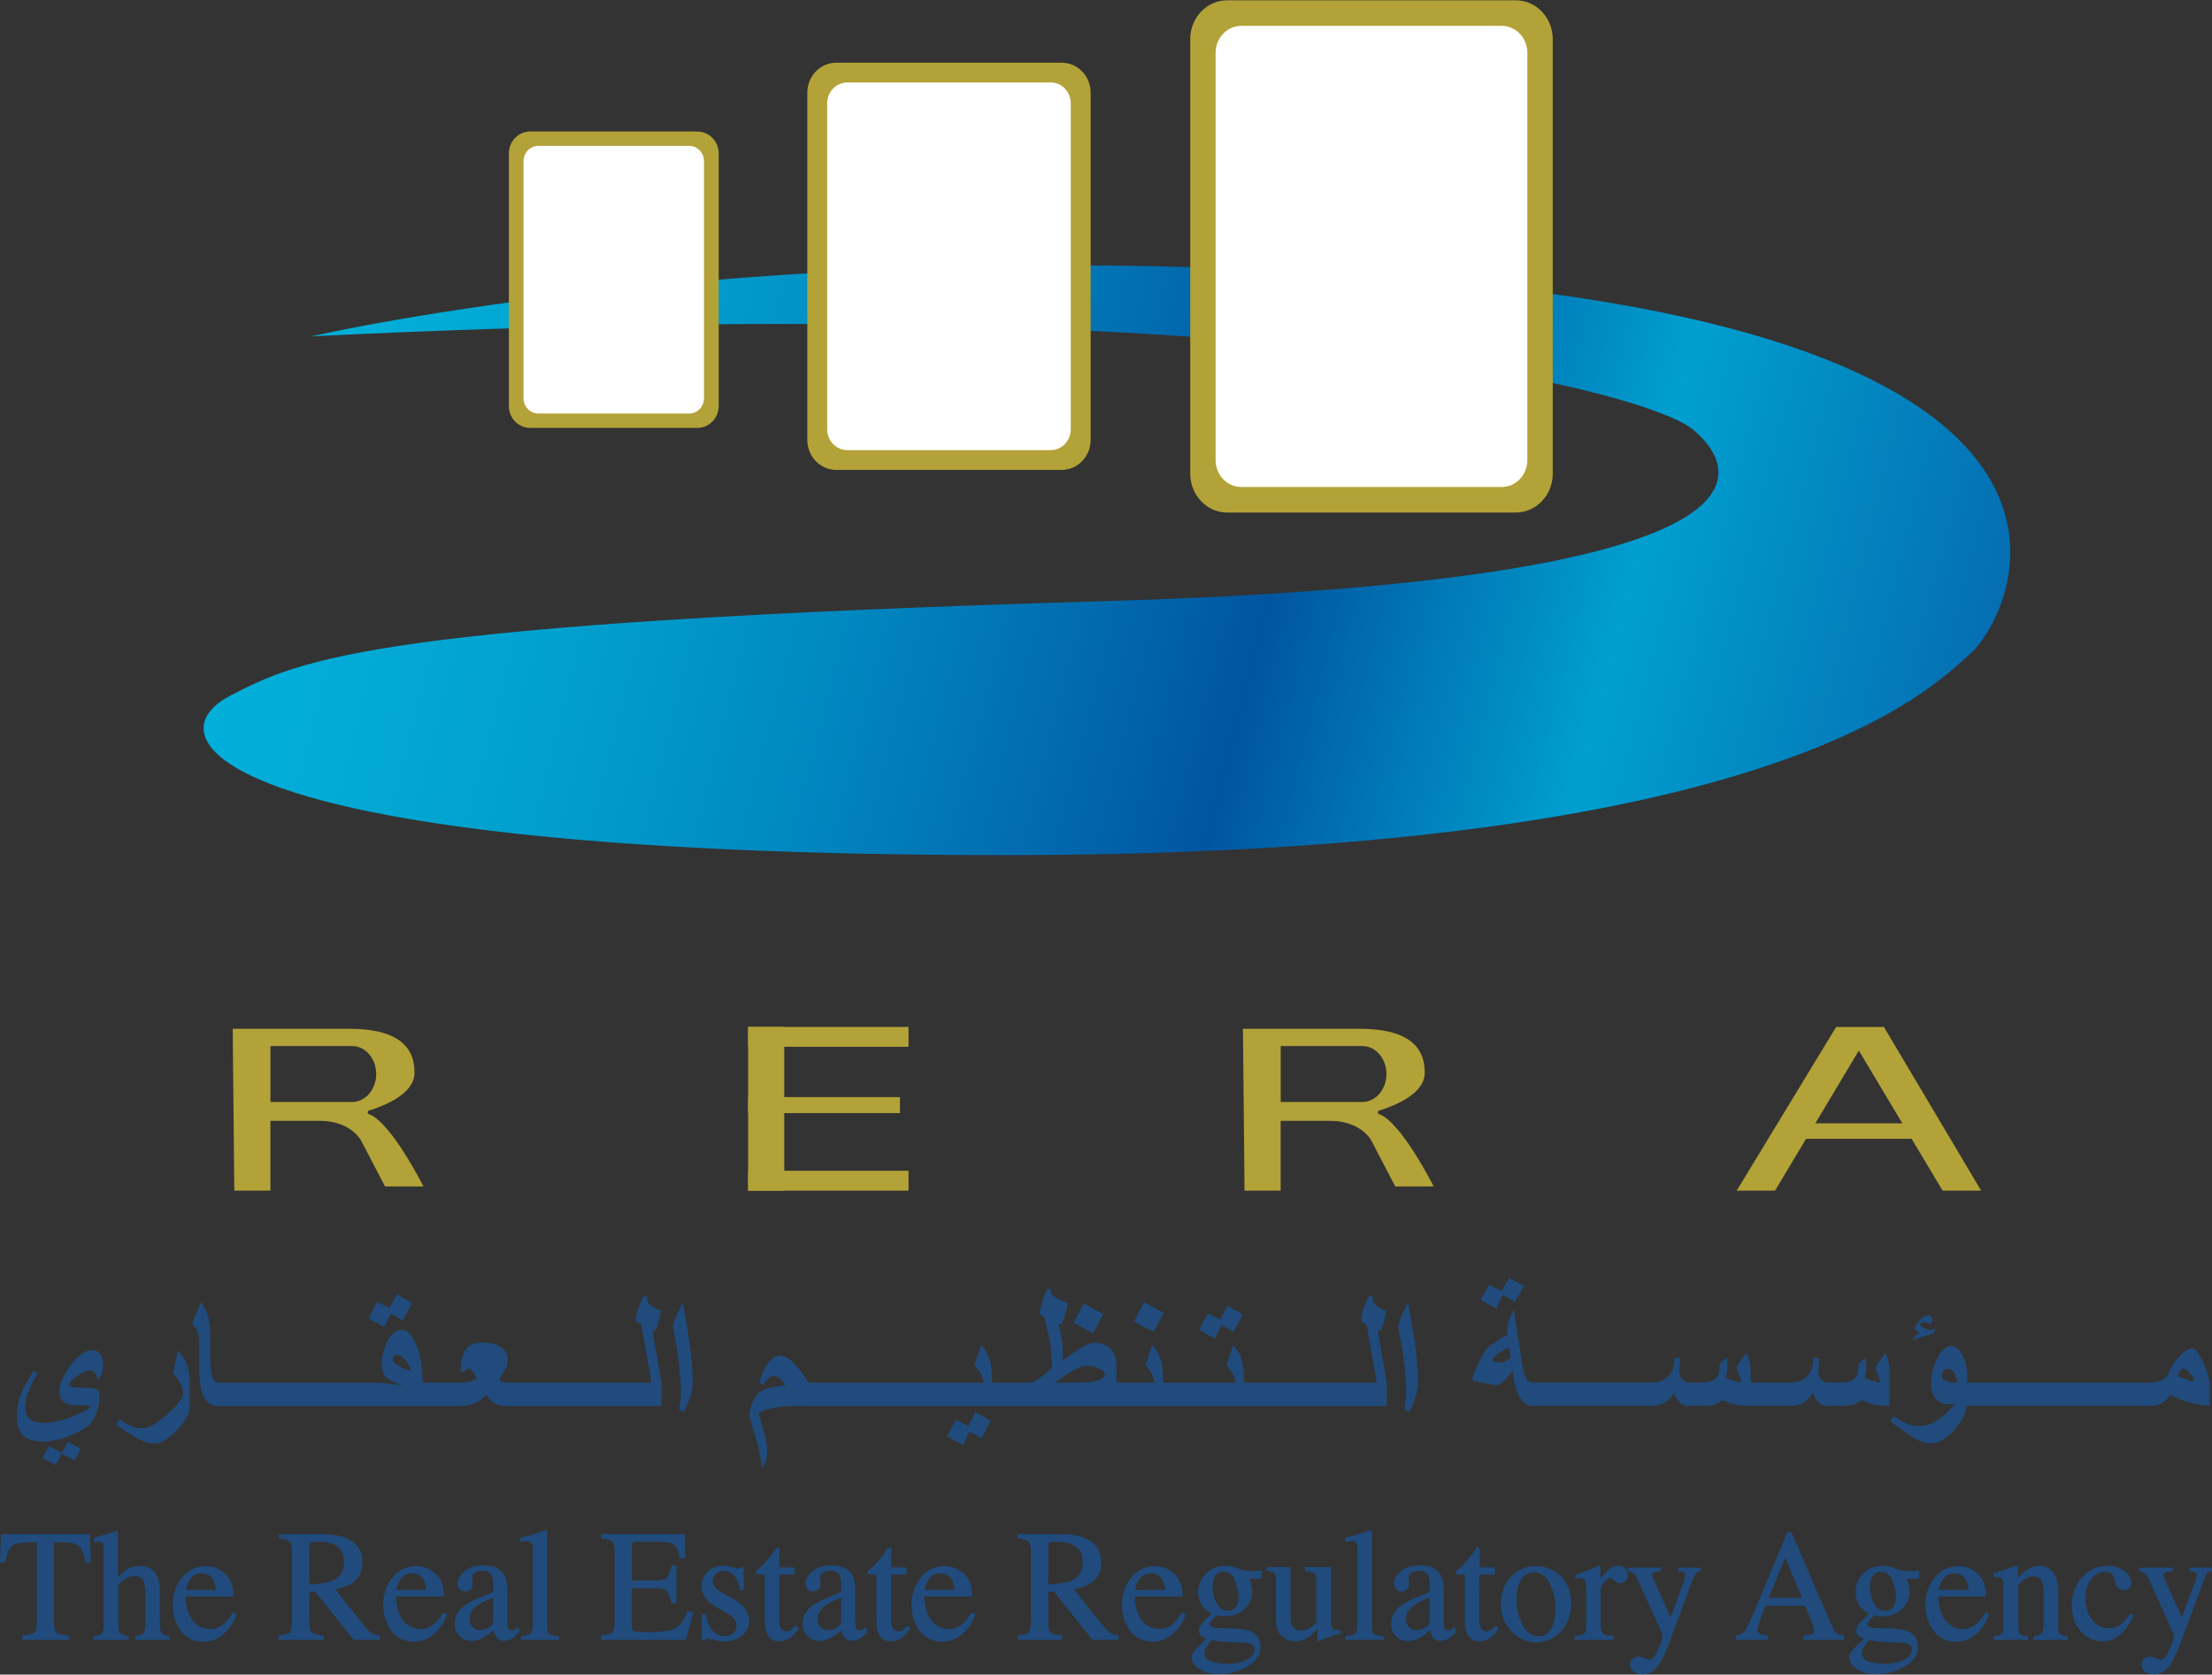<svg width="107" height="81" viewBox="0 0 107 81" fill="none" xmlns="http://www.w3.org/2000/svg">
<rect x="0" y="0" width="107" height="81" fill="#333333" stroke="none"/>
<g clip-path="url(#clip0_4284_4331)">
<path d="M93.251 54.336H86.774V55.085H93.251V54.336Z" fill="#B2A238"/>
<path d="M95.833 57.592H93.969L89.917 50.817L85.864 57.592H84.008L88.819 49.673H91.129L95.833 57.592Z" fill="#B2A238"/>
<path d="M43.948 56.631H36.189V57.592H43.948V56.631Z" fill="#B2A238"/>
<path d="M37.936 49.673H36.189V57.592H37.936V49.673Z" fill="#B2A238"/>
<path d="M43.948 49.673H36.189V50.633H43.948V49.673Z" fill="#B2A238"/>
<path d="M43.534 53.066H36.189V53.84H43.534V53.066Z" fill="#B2A238"/>
<path d="M17.835 53.89C17.763 53.866 17.77 53.742 17.842 53.72C18.499 53.515 20.034 52.955 20.05 51.904C20.07 50.536 19.103 49.762 16.889 49.762H11.257L11.334 57.592H13.081V54.216H15.508C16.221 54.216 17.041 54.486 17.46 55.155L18.625 57.389H20.483C20.483 57.389 18.908 54.251 17.835 53.888V53.89ZM17.033 53.303H13.082V50.598H17.033C17.677 50.598 18.197 51.203 18.197 51.951C18.197 52.698 17.675 53.303 17.033 53.303Z" fill="#B2A238"/>
<path d="M66.702 53.89C66.63 53.866 66.638 53.742 66.71 53.72C67.366 53.515 68.902 52.955 68.918 51.904C68.938 50.536 67.971 49.762 65.757 49.762H60.125L60.201 57.592H61.948V54.216H64.376C65.088 54.216 65.909 54.486 66.327 55.155L67.493 57.389H69.35C69.35 57.389 67.775 54.251 66.702 53.888V53.89ZM65.901 53.303H61.95V50.598H65.901C66.544 50.598 67.065 51.203 67.065 51.951C67.065 52.698 66.543 53.303 65.901 53.303Z" fill="#B2A238"/>
<path d="M4.314 74.206H0.083C0.062 74.206 0.044 74.224 0.044 74.244L0 75.538C0 75.549 0.003 75.559 0.011 75.567C0.019 75.575 0.028 75.579 0.039 75.579H0.222C0.241 75.579 0.256 75.565 0.261 75.548C0.334 75.15 0.444 74.891 0.584 74.775C0.726 74.661 1.003 74.602 1.406 74.602H1.787V78.369C1.787 78.762 1.729 78.905 1.681 78.956C1.633 79.007 1.495 79.073 1.114 79.103C1.094 79.103 1.078 79.123 1.078 79.143V79.285C1.078 79.307 1.095 79.325 1.117 79.325H3.298C3.32 79.325 3.337 79.307 3.337 79.285V79.143C3.337 79.123 3.321 79.105 3.301 79.103C3.006 79.081 2.814 79.038 2.731 78.973C2.676 78.93 2.611 78.806 2.611 78.46V74.603H2.989C3.41 74.603 3.689 74.662 3.815 74.777C3.943 74.893 4.053 75.153 4.137 75.549C4.14 75.567 4.157 75.581 4.174 75.581H4.354C4.365 75.581 4.374 75.576 4.382 75.568C4.39 75.56 4.393 75.551 4.393 75.54L4.353 74.246C4.353 74.225 4.334 74.208 4.314 74.208V74.206Z" fill="#204B7C"/>
<path d="M8.156 79.138C7.983 79.114 7.867 79.068 7.816 78.996C7.778 78.947 7.734 78.822 7.734 78.507V76.99C7.734 76.696 7.694 76.455 7.614 76.272C7.464 75.921 7.18 75.743 6.771 75.743C6.516 75.743 6.274 75.82 6.053 75.973C5.95 76.046 5.833 76.154 5.705 76.296V74.117C5.705 74.117 5.705 74.109 5.705 74.105L5.697 74.08C5.694 74.07 5.688 74.061 5.679 74.056C5.669 74.051 5.658 74.05 5.649 74.053L5.297 74.164C5.236 74.183 5.129 74.217 4.971 74.263C4.813 74.309 4.682 74.347 4.574 74.38C4.557 74.385 4.546 74.401 4.546 74.418V74.552C4.546 74.563 4.551 74.574 4.56 74.582C4.569 74.59 4.58 74.593 4.591 74.592L4.677 74.579C4.701 74.576 4.726 74.574 4.751 74.574C4.871 74.574 4.946 74.601 4.974 74.652C5.005 74.711 5.022 74.808 5.022 74.94V78.508C5.022 78.834 4.977 78.957 4.938 79.001C4.883 79.066 4.758 79.112 4.569 79.138C4.551 79.141 4.535 79.157 4.535 79.178V79.283C4.535 79.305 4.552 79.322 4.574 79.322H6.185C6.207 79.322 6.224 79.305 6.224 79.283V79.178C6.224 79.159 6.21 79.141 6.189 79.138C5.993 79.109 5.864 79.065 5.807 79.001C5.768 78.958 5.722 78.839 5.722 78.508V76.677C5.722 76.669 5.743 76.617 5.974 76.437C6.144 76.305 6.322 76.237 6.502 76.237C6.708 76.237 6.842 76.304 6.916 76.439C6.991 76.58 7.03 76.771 7.03 77.003V78.508C7.03 78.834 6.985 78.955 6.949 79C6.894 79.063 6.764 79.111 6.564 79.138C6.546 79.141 6.53 79.157 6.53 79.178V79.283C6.53 79.305 6.547 79.322 6.569 79.322H8.152C8.174 79.322 8.191 79.305 8.191 79.283V79.178C8.191 79.157 8.177 79.141 8.156 79.138Z" fill="#204B7C"/>
<path d="M11.412 78.056L11.284 78.011C11.266 78.005 11.248 78.011 11.238 78.029C11.093 78.273 10.932 78.464 10.762 78.596C10.595 78.726 10.385 78.792 10.138 78.792C9.835 78.792 9.568 78.664 9.345 78.412C9.126 78.164 9.001 77.765 8.973 77.224H11.252C11.274 77.224 11.291 77.207 11.291 77.184C11.291 76.731 11.157 76.375 10.891 76.127C10.627 75.879 10.315 75.754 9.962 75.754C9.487 75.754 9.095 75.942 8.8 76.312C8.506 76.679 8.356 77.121 8.356 77.626C8.356 78.091 8.484 78.509 8.737 78.865C8.993 79.225 9.36 79.408 9.831 79.408C10.237 79.408 10.584 79.269 10.865 78.995C11.143 78.723 11.335 78.424 11.435 78.103C11.441 78.083 11.43 78.06 11.41 78.054L11.412 78.056ZM9.751 76.105C10.018 76.105 10.203 76.205 10.316 76.412C10.376 76.522 10.42 76.687 10.446 76.906H8.995C9.029 76.73 9.081 76.579 9.149 76.461C9.29 76.221 9.487 76.105 9.751 76.105Z" fill="#204B7C"/>
<path d="M18.337 79.102C18.195 79.088 18.076 79.054 17.987 79.003C17.897 78.953 17.805 78.868 17.714 78.755L16.214 76.876C16.605 76.808 16.92 76.673 17.155 76.478C17.405 76.268 17.533 75.964 17.533 75.575C17.533 74.995 17.248 74.592 16.689 74.376C16.399 74.263 16.031 74.206 15.597 74.206H13.525C13.504 74.206 13.486 74.224 13.486 74.246V74.387C13.486 74.408 13.502 74.425 13.522 74.427C13.782 74.448 13.949 74.497 14.022 74.573C14.094 74.648 14.13 74.817 14.13 75.072V78.369C14.13 78.749 14.077 78.892 14.033 78.946C13.989 78.999 13.866 79.07 13.522 79.102C13.502 79.103 13.486 79.121 13.486 79.142V79.283C13.486 79.305 13.504 79.323 13.525 79.323H15.605C15.627 79.323 15.644 79.305 15.644 79.283V79.142C15.644 79.121 15.628 79.103 15.608 79.102C15.335 79.078 15.158 79.03 15.08 78.962C15.028 78.916 14.967 78.79 14.967 78.457V76.994L15.239 76.978L17.099 79.309C17.106 79.318 17.117 79.323 17.128 79.323H18.333C18.355 79.323 18.372 79.305 18.372 79.283V79.142C18.372 79.121 18.356 79.103 18.336 79.102H18.337ZM14.967 74.799C14.967 74.702 14.986 74.638 15.021 74.615C15.044 74.6 15.122 74.575 15.389 74.575C15.695 74.575 15.945 74.618 16.13 74.702C16.474 74.858 16.641 75.141 16.641 75.567C16.641 75.993 16.453 76.304 16.069 76.465C15.849 76.554 15.478 76.611 14.967 76.632V74.799Z" fill="#204B7C"/>
<path d="M21.593 78.056L21.464 78.011C21.447 78.005 21.428 78.011 21.419 78.029C21.274 78.273 21.113 78.464 20.943 78.596C20.775 78.726 20.566 78.792 20.319 78.792C20.016 78.792 19.749 78.664 19.526 78.412C19.307 78.164 19.182 77.765 19.154 77.224H21.433C21.455 77.224 21.472 77.207 21.472 77.184C21.472 76.731 21.338 76.375 21.072 76.127C20.808 75.879 20.496 75.754 20.143 75.754C19.668 75.754 19.276 75.942 18.98 76.312C18.687 76.679 18.537 77.121 18.537 77.626C18.537 78.091 18.665 78.509 18.918 78.865C19.174 79.225 19.541 79.408 20.011 79.408C20.418 79.408 20.765 79.269 21.046 78.995C21.322 78.723 21.514 78.424 21.616 78.103C21.622 78.083 21.611 78.06 21.591 78.054L21.593 78.056ZM19.932 76.105C20.199 76.105 20.383 76.205 20.497 76.412C20.557 76.522 20.6 76.687 20.627 76.906H19.176C19.21 76.73 19.262 76.579 19.33 76.461C19.471 76.221 19.668 76.105 19.932 76.105Z" fill="#204B7C"/>
<path d="M25.078 78.718C25.065 78.712 25.048 78.713 25.037 78.721C24.928 78.802 24.878 78.832 24.854 78.844C24.823 78.858 24.782 78.866 24.732 78.866C24.649 78.866 24.598 78.828 24.571 78.746C24.554 78.697 24.545 78.602 24.545 78.464V76.973C24.545 76.64 24.498 76.383 24.404 76.206C24.229 75.882 23.895 75.717 23.409 75.717C22.995 75.717 22.675 75.815 22.458 76.011C22.239 76.208 22.128 76.4 22.128 76.585C22.128 76.683 22.161 76.774 22.225 76.853C22.291 76.936 22.386 76.977 22.508 76.977C22.586 76.977 22.654 76.958 22.711 76.923C22.814 76.861 22.865 76.752 22.865 76.599C22.865 76.585 22.864 76.555 22.847 76.456C22.833 76.372 22.829 76.332 22.829 76.313C22.829 76.211 22.878 76.132 22.978 76.073C23.084 76.013 23.197 75.981 23.314 75.981C23.561 75.981 23.718 76.055 23.793 76.208C23.839 76.302 23.862 76.473 23.862 76.718V77.007C23.206 77.259 22.762 77.461 22.539 77.608C22.176 77.855 21.992 78.169 21.992 78.541C21.992 78.781 22.073 78.983 22.234 79.141C22.394 79.296 22.587 79.376 22.806 79.376C23.012 79.376 23.231 79.306 23.457 79.169C23.576 79.098 23.718 78.991 23.881 78.851C23.896 78.977 23.939 79.088 24.003 79.184C24.084 79.303 24.217 79.365 24.395 79.365C24.543 79.365 24.692 79.316 24.834 79.217C24.926 79.153 25.014 79.071 25.095 78.972C25.101 78.966 25.104 78.956 25.104 78.947V78.753C25.104 78.739 25.096 78.724 25.082 78.718H25.078ZM23.225 77.569C23.393 77.464 23.606 77.367 23.859 77.278V78.402C23.859 78.529 23.793 78.632 23.656 78.718C23.515 78.805 23.367 78.85 23.214 78.85C23.106 78.85 23.006 78.817 22.919 78.753C22.783 78.653 22.715 78.502 22.715 78.287C22.715 78.023 22.886 77.782 23.223 77.57L23.225 77.569Z" fill="#204B7C"/>
<path d="M26.998 79.138C26.779 79.122 26.634 79.084 26.567 79.027C26.504 78.973 26.471 78.839 26.471 78.639V74.182C26.471 74.112 26.468 74.088 26.465 74.075C26.457 74.042 26.431 74.023 26.396 74.023C26.392 74.023 26.389 74.023 26.384 74.025C25.925 74.172 25.526 74.292 25.198 74.381C25.181 74.385 25.169 74.401 25.169 74.419V74.541C25.169 74.554 25.175 74.565 25.184 74.573C25.194 74.581 25.206 74.582 25.217 74.581C25.276 74.567 25.326 74.555 25.367 74.547C25.404 74.541 25.44 74.536 25.472 74.536C25.605 74.536 25.69 74.579 25.733 74.668C25.758 74.725 25.77 74.834 25.77 74.991V78.623C25.77 78.816 25.734 78.946 25.662 79.008C25.589 79.073 25.44 79.116 25.223 79.138C25.203 79.14 25.187 79.157 25.187 79.178V79.283C25.187 79.305 25.204 79.323 25.226 79.323H26.995C27.017 79.323 27.034 79.305 27.034 79.283V79.178C27.034 79.157 27.018 79.14 26.998 79.138Z" fill="#204B7C"/>
<path d="M33.491 77.956H33.284C33.268 77.956 33.254 77.965 33.248 77.98C33.06 78.402 32.848 78.671 32.617 78.779C32.382 78.889 32.009 78.944 31.51 78.944C31.048 78.944 30.767 78.932 30.678 78.905C30.65 78.897 30.565 78.871 30.565 78.676V76.83H31.681C31.984 76.83 32.179 76.875 32.259 76.961C32.342 77.05 32.41 77.24 32.465 77.526C32.468 77.546 32.485 77.558 32.504 77.558H32.679C32.701 77.558 32.718 77.541 32.718 77.519V75.76C32.718 75.738 32.701 75.721 32.679 75.721H32.504C32.485 75.721 32.47 75.735 32.465 75.752C32.413 76.037 32.345 76.228 32.263 76.317C32.184 76.404 31.988 76.449 31.682 76.449H30.567V74.789C30.567 74.676 30.584 74.63 30.598 74.61C30.606 74.598 30.639 74.571 30.77 74.571H31.788C32.217 74.571 32.493 74.619 32.612 74.711C32.731 74.803 32.821 75.015 32.882 75.339C32.885 75.358 32.902 75.371 32.921 75.371H33.112C33.123 75.371 33.132 75.366 33.14 75.358C33.148 75.35 33.151 75.341 33.151 75.33L33.126 74.241C33.126 74.219 33.109 74.203 33.087 74.203H29.112C29.09 74.203 29.073 74.22 29.073 74.242V74.384C29.073 74.404 29.089 74.422 29.109 74.424C29.376 74.443 29.548 74.49 29.622 74.567C29.694 74.641 29.731 74.81 29.731 75.069V78.455C29.731 78.793 29.672 78.916 29.622 78.959C29.547 79.024 29.373 79.072 29.108 79.099C29.087 79.1 29.073 79.118 29.073 79.138V79.28C29.073 79.302 29.09 79.32 29.112 79.32H33.157C33.174 79.32 33.19 79.307 33.195 79.289L33.534 78.003C33.537 77.992 33.534 77.978 33.527 77.968C33.521 77.959 33.509 77.952 33.496 77.952L33.491 77.956Z" fill="#204B7C"/>
<path d="M35.438 77.319L34.956 77.055C34.636 76.885 34.473 76.691 34.473 76.481C34.473 76.346 34.517 76.233 34.609 76.133C34.698 76.036 34.825 75.985 34.982 75.985C35.256 75.985 35.459 76.101 35.602 76.338C35.682 76.467 35.746 76.651 35.795 76.887C35.798 76.906 35.815 76.918 35.832 76.918H35.946C35.957 76.918 35.967 76.914 35.974 76.906C35.982 76.898 35.985 76.888 35.985 76.877L35.96 75.841C35.96 75.818 35.943 75.802 35.921 75.802H35.834C35.82 75.802 35.806 75.81 35.799 75.823C35.788 75.844 35.776 75.86 35.762 75.868C35.754 75.872 35.735 75.88 35.688 75.88C35.679 75.88 35.638 75.872 35.438 75.807C35.281 75.756 35.134 75.731 35.001 75.731C34.698 75.731 34.442 75.825 34.24 76.009C34.037 76.195 33.935 76.435 33.935 76.723C33.935 76.957 34.011 77.163 34.157 77.336C34.301 77.505 34.528 77.675 34.829 77.839L35.239 78.077C35.385 78.165 35.49 78.255 35.546 78.347C35.602 78.436 35.631 78.532 35.631 78.627C35.631 78.781 35.582 78.902 35.484 78.998C35.385 79.093 35.249 79.141 35.079 79.141C34.762 79.141 34.529 79.01 34.365 78.743C34.273 78.597 34.2 78.382 34.145 78.106C34.142 78.087 34.125 78.074 34.106 78.074H33.986C33.964 78.074 33.947 78.091 33.947 78.114V79.314C33.947 79.336 33.964 79.354 33.986 79.354H34.081C34.096 79.354 34.111 79.344 34.117 79.33C34.126 79.306 34.14 79.284 34.159 79.268C34.173 79.254 34.19 79.247 34.209 79.247C34.226 79.247 34.29 79.257 34.528 79.32C34.715 79.371 34.885 79.397 35.034 79.397C35.389 79.397 35.682 79.3 35.904 79.109C36.127 78.916 36.24 78.664 36.24 78.362C36.24 77.966 35.971 77.616 35.442 77.324L35.438 77.319Z" fill="#204B7C"/>
<path d="M38.522 78.653C38.507 78.639 38.483 78.64 38.468 78.656C38.388 78.745 38.316 78.81 38.253 78.85C38.196 78.888 38.125 78.907 38.046 78.907C37.892 78.907 37.793 78.832 37.739 78.678C37.71 78.586 37.694 78.446 37.694 78.263L37.702 76.162H38.408C38.43 76.162 38.447 76.144 38.447 76.122V75.855C38.447 75.833 38.43 75.816 38.408 75.816H37.71V74.941C37.71 74.9 37.707 74.871 37.685 74.854C37.671 74.843 37.649 74.838 37.605 74.838C37.593 74.838 37.582 74.844 37.574 74.854C37.3 75.229 37.124 75.463 37.052 75.548C36.98 75.634 36.858 75.749 36.693 75.887C36.611 75.955 36.591 75.978 36.583 75.987C36.566 76.008 36.558 76.036 36.558 76.07C36.558 76.092 36.565 76.11 36.577 76.125C36.587 76.137 36.599 76.146 36.615 76.157C36.621 76.16 36.627 76.164 36.635 76.164H36.994V78.376C36.994 78.631 37.024 78.834 37.082 78.979C37.19 79.254 37.399 79.394 37.702 79.394C37.839 79.394 37.982 79.356 38.129 79.282C38.274 79.208 38.414 79.081 38.544 78.902L38.624 78.791C38.636 78.774 38.633 78.751 38.617 78.737L38.522 78.656V78.653Z" fill="#204B7C"/>
<path d="M41.908 78.718C41.895 78.712 41.88 78.713 41.867 78.721C41.758 78.802 41.708 78.832 41.684 78.844C41.653 78.858 41.613 78.866 41.563 78.866C41.48 78.866 41.428 78.828 41.402 78.746C41.385 78.697 41.375 78.602 41.375 78.464V76.973C41.375 76.64 41.328 76.383 41.235 76.206C41.06 75.882 40.725 75.717 40.239 75.717C39.825 75.717 39.505 75.815 39.288 76.011C39.069 76.208 38.958 76.4 38.958 76.585C38.958 76.683 38.991 76.774 39.055 76.853C39.121 76.936 39.216 76.977 39.338 76.977C39.416 76.977 39.485 76.958 39.541 76.923C39.644 76.861 39.696 76.752 39.696 76.599C39.696 76.585 39.694 76.555 39.677 76.456C39.663 76.372 39.66 76.332 39.66 76.313C39.66 76.211 39.708 76.132 39.808 76.073C39.914 76.013 40.027 75.981 40.144 75.981C40.391 75.981 40.549 76.055 40.624 76.208C40.669 76.302 40.693 76.473 40.693 76.718V77.007C40.036 77.259 39.593 77.461 39.369 77.608C39.007 77.855 38.822 78.169 38.822 78.541C38.822 78.781 38.904 78.983 39.065 79.141C39.224 79.296 39.418 79.376 39.636 79.376C39.843 79.376 40.061 79.306 40.288 79.169C40.407 79.098 40.549 78.991 40.711 78.851C40.727 78.977 40.769 79.088 40.833 79.184C40.914 79.303 41.047 79.365 41.225 79.365C41.374 79.365 41.522 79.316 41.664 79.217C41.756 79.153 41.844 79.071 41.925 78.972C41.931 78.966 41.934 78.956 41.934 78.947V78.753C41.934 78.739 41.927 78.724 41.913 78.718H41.908ZM40.055 77.569C40.224 77.464 40.436 77.367 40.689 77.278V78.402C40.689 78.529 40.624 78.632 40.486 78.718C40.346 78.805 40.197 78.85 40.044 78.85C39.936 78.85 39.836 78.817 39.749 78.753C39.613 78.653 39.546 78.502 39.546 78.287C39.546 78.023 39.716 77.782 40.053 77.57L40.055 77.569Z" fill="#204B7C"/>
<path d="M43.924 78.653C43.909 78.639 43.885 78.64 43.87 78.656C43.79 78.745 43.718 78.81 43.656 78.85C43.598 78.888 43.528 78.907 43.448 78.907C43.295 78.907 43.195 78.832 43.142 78.678C43.112 78.586 43.096 78.446 43.096 78.263L43.104 76.162H43.81C43.832 76.162 43.849 76.144 43.849 76.122V75.855C43.849 75.833 43.832 75.816 43.81 75.816H43.112V74.941C43.112 74.9 43.109 74.871 43.087 74.854C43.073 74.843 43.051 74.838 43.007 74.838C42.995 74.838 42.984 74.844 42.976 74.854C42.703 75.229 42.526 75.463 42.454 75.548C42.382 75.634 42.261 75.749 42.095 75.887C42.014 75.955 41.993 75.978 41.986 75.987C41.968 76.008 41.961 76.036 41.961 76.07C41.961 76.092 41.967 76.11 41.979 76.125C41.989 76.137 42.001 76.146 42.017 76.157C42.023 76.16 42.029 76.164 42.037 76.164H42.396V78.376C42.396 78.631 42.426 78.834 42.484 78.979C42.592 79.254 42.801 79.394 43.104 79.394C43.242 79.394 43.384 79.356 43.531 79.282C43.676 79.208 43.817 79.081 43.946 78.902L44.026 78.791C44.038 78.774 44.035 78.751 44.02 78.737L43.924 78.656V78.653Z" fill="#204B7C"/>
<path d="M47.148 78.056L47.02 78.011C47.003 78.005 46.984 78.011 46.975 78.029C46.829 78.273 46.668 78.464 46.498 78.596C46.331 78.726 46.122 78.792 45.875 78.792C45.572 78.792 45.304 78.664 45.081 78.412C44.862 78.164 44.737 77.765 44.709 77.224H46.989C47.011 77.224 47.028 77.207 47.028 77.184C47.028 76.731 46.893 76.375 46.628 76.127C46.364 75.879 46.051 75.754 45.698 75.754C45.223 75.754 44.831 75.942 44.536 76.312C44.242 76.679 44.092 77.121 44.092 77.626C44.092 78.091 44.22 78.509 44.473 78.865C44.73 79.225 45.097 79.408 45.567 79.408C45.973 79.408 46.32 79.269 46.601 78.995C46.878 78.723 47.07 78.424 47.171 78.103C47.178 78.083 47.167 78.06 47.146 78.054L47.148 78.056ZM45.487 76.105C45.754 76.105 45.939 76.205 46.053 76.412C46.112 76.522 46.156 76.687 46.182 76.906H44.731C44.766 76.73 44.817 76.579 44.886 76.461C45.026 76.221 45.223 76.105 45.487 76.105Z" fill="#204B7C"/>
<path d="M54.074 79.102C53.931 79.088 53.813 79.054 53.724 79.003C53.633 78.953 53.541 78.868 53.45 78.755L51.95 76.876C52.341 76.808 52.657 76.673 52.891 76.478C53.141 76.268 53.269 75.964 53.269 75.575C53.269 74.995 52.985 74.592 52.425 74.376C52.135 74.263 51.768 74.206 51.333 74.206H49.262C49.24 74.206 49.223 74.224 49.223 74.246V74.387C49.223 74.408 49.238 74.425 49.259 74.427C49.518 74.448 49.685 74.497 49.759 74.573C49.831 74.648 49.866 74.817 49.866 75.072V78.369C49.866 78.749 49.813 78.892 49.77 78.946C49.726 78.999 49.602 79.07 49.259 79.102C49.238 79.103 49.223 79.121 49.223 79.142V79.283C49.223 79.305 49.24 79.323 49.262 79.323H51.341C51.363 79.323 51.38 79.305 51.38 79.283V79.142C51.38 79.121 51.365 79.103 51.344 79.102C51.071 79.078 50.894 79.03 50.816 78.962C50.765 78.916 50.704 78.79 50.704 78.457V76.994L50.976 76.978L52.835 79.309C52.843 79.318 52.854 79.323 52.864 79.323H54.069C54.091 79.323 54.108 79.305 54.108 79.283V79.142C54.108 79.121 54.093 79.103 54.072 79.102H54.074ZM50.704 74.799C50.704 74.702 50.723 74.638 50.757 74.615C50.78 74.6 50.858 74.575 51.126 74.575C51.432 74.575 51.682 74.618 51.866 74.702C52.21 74.858 52.377 75.141 52.377 75.567C52.377 75.993 52.19 76.304 51.805 76.465C51.585 76.554 51.215 76.611 50.704 76.632V74.799Z" fill="#204B7C"/>
<path d="M57.329 78.056L57.201 78.011C57.184 78.005 57.165 78.011 57.156 78.029C57.01 78.273 56.849 78.464 56.679 78.596C56.512 78.726 56.303 78.792 56.056 78.792C55.753 78.792 55.486 78.664 55.262 78.412C55.043 78.164 54.918 77.765 54.89 77.224H57.17C57.192 77.224 57.209 77.207 57.209 77.184C57.209 76.731 57.074 76.375 56.809 76.127C56.545 75.879 56.232 75.754 55.879 75.754C55.404 75.754 55.012 75.942 54.717 76.312C54.423 76.679 54.273 77.121 54.273 77.626C54.273 78.091 54.401 78.509 54.654 78.865C54.911 79.225 55.278 79.408 55.748 79.408C56.154 79.408 56.501 79.269 56.782 78.995C57.06 78.723 57.252 78.424 57.354 78.103C57.36 78.083 57.349 78.06 57.329 78.054V78.056ZM55.668 76.105C55.935 76.105 56.12 76.205 56.234 76.412C56.293 76.522 56.337 76.687 56.364 76.906H54.912C54.945 76.73 54.998 76.579 55.067 76.461C55.207 76.221 55.404 76.105 55.668 76.105Z" fill="#204B7C"/>
<path d="M61.004 75.981H60.96C60.913 75.981 60.838 75.983 60.734 75.988C60.63 75.991 60.554 75.994 60.502 75.994C60.31 75.994 60.107 75.951 59.899 75.869C59.682 75.781 59.479 75.738 59.296 75.738C58.873 75.738 58.538 75.873 58.306 76.142C58.075 76.409 57.956 76.695 57.956 76.994C57.956 77.239 58.02 77.463 58.146 77.659C58.262 77.838 58.421 77.969 58.621 78.049C58.373 78.275 58.207 78.442 58.126 78.547C58.037 78.665 57.992 78.774 57.992 78.874C57.992 78.986 58.045 79.086 58.153 79.17C58.201 79.207 58.268 79.245 58.357 79.283L58.117 79.504C57.931 79.676 57.81 79.803 57.745 79.89C57.678 79.982 57.645 80.078 57.645 80.176C57.645 80.37 57.768 80.556 58.012 80.728C58.251 80.897 58.579 80.982 58.984 80.982C59.428 80.982 59.871 80.863 60.306 80.628C60.748 80.389 60.971 80.062 60.971 79.657C60.971 79.251 60.776 78.989 60.391 78.868C60.163 78.795 59.731 78.758 59.102 78.758C58.97 78.758 58.846 78.746 58.737 78.722C58.634 78.7 58.512 78.658 58.512 78.587C58.512 78.542 58.54 78.458 58.676 78.317C58.812 78.177 58.889 78.147 58.924 78.147C59.087 78.169 59.196 78.18 59.259 78.18C59.657 78.18 59.979 78.056 60.216 77.813C60.452 77.57 60.573 77.298 60.573 77.005C60.573 76.873 60.551 76.732 60.509 76.584C60.488 76.519 60.462 76.446 60.427 76.365H61.001C61.023 76.365 61.04 76.347 61.04 76.325V76.024C61.04 76.002 61.023 75.985 61.001 75.985L61.004 75.981ZM58.612 79.337C58.671 79.35 58.759 79.364 58.873 79.38C58.993 79.397 59.082 79.407 59.135 79.41C59.218 79.415 59.31 79.42 59.41 79.423C59.51 79.426 59.606 79.429 59.696 79.433C60.045 79.437 60.285 79.456 60.409 79.487C60.596 79.536 60.687 79.631 60.687 79.779C60.687 79.973 60.569 80.133 60.327 80.27C60.081 80.409 59.756 80.478 59.36 80.478C59.068 80.478 58.807 80.439 58.582 80.362C58.368 80.288 58.264 80.159 58.264 79.968C58.264 79.844 58.32 79.704 58.429 79.553C58.554 79.38 58.599 79.343 58.612 79.337ZM59.706 77.816C59.623 77.884 59.518 77.919 59.393 77.919C59.178 77.919 59.004 77.808 58.868 77.577C58.729 77.345 58.659 77.078 58.659 76.784C58.659 76.611 58.681 76.465 58.726 76.349C58.81 76.132 58.96 76.028 59.182 76.028C59.441 76.028 59.623 76.164 59.735 76.446C59.851 76.735 59.91 76.997 59.91 77.226C59.91 77.507 59.842 77.706 59.706 77.816Z" fill="#204B7C"/>
<path d="M64.811 78.85C64.586 78.859 64.499 78.816 64.463 78.778C64.411 78.722 64.385 78.616 64.385 78.458V75.842C64.385 75.82 64.367 75.802 64.346 75.802H63.166C63.144 75.802 63.127 75.82 63.127 75.842V75.964C63.127 75.985 63.142 76.002 63.164 76.004C63.374 76.015 63.514 76.049 63.58 76.103C63.642 76.153 63.675 76.27 63.675 76.448V78.47C63.589 78.57 63.502 78.651 63.417 78.708C63.266 78.814 63.111 78.868 62.953 78.868C62.727 78.868 62.575 78.783 62.493 78.609C62.449 78.514 62.427 78.384 62.427 78.222V75.842C62.427 75.82 62.41 75.802 62.388 75.802H61.296C61.274 75.802 61.257 75.82 61.257 75.842V75.945C61.257 75.966 61.273 75.984 61.293 75.985C61.501 76.006 61.583 76.041 61.616 76.064C61.688 76.123 61.725 76.246 61.725 76.428V78.36C61.725 78.729 61.827 78.996 62.026 79.153C62.219 79.312 62.429 79.393 62.649 79.393C62.888 79.393 63.116 79.315 63.328 79.163C63.447 79.078 63.58 78.953 63.721 78.791V79.282C63.721 79.299 63.721 79.315 63.725 79.329C63.733 79.363 63.767 79.387 63.799 79.374C64.017 79.288 64.153 79.236 64.213 79.215C64.361 79.166 64.466 79.132 64.53 79.113C64.592 79.094 64.692 79.067 64.825 79.029C64.842 79.024 64.853 79.008 64.853 78.991V78.888C64.853 78.876 64.849 78.867 64.841 78.859C64.833 78.851 64.825 78.848 64.813 78.848L64.811 78.85Z" fill="#204B7C"/>
<path d="M66.893 79.138C66.675 79.122 66.529 79.084 66.462 79.027C66.4 78.973 66.367 78.838 66.367 78.639V74.182C66.367 74.112 66.364 74.088 66.361 74.075C66.353 74.042 66.326 74.023 66.292 74.023C66.287 74.023 66.284 74.023 66.279 74.025C65.82 74.172 65.422 74.292 65.094 74.381C65.076 74.385 65.064 74.401 65.064 74.419V74.541C65.064 74.554 65.07 74.565 65.078 74.573C65.087 74.581 65.1 74.582 65.111 74.581C65.17 74.567 65.22 74.555 65.261 74.547C65.298 74.541 65.334 74.536 65.365 74.536C65.498 74.536 65.584 74.579 65.626 74.668C65.651 74.725 65.664 74.834 65.664 74.991V78.623C65.664 78.816 65.628 78.946 65.558 79.008C65.484 79.073 65.336 79.116 65.118 79.138C65.098 79.14 65.083 79.157 65.083 79.178V79.283C65.083 79.305 65.1 79.323 65.122 79.323H66.89C66.912 79.323 66.929 79.305 66.929 79.283V79.178C66.929 79.157 66.914 79.14 66.893 79.138Z" fill="#204B7C"/>
<path d="M70.375 78.718C70.363 78.712 70.347 78.713 70.335 78.721C70.225 78.802 70.175 78.832 70.152 78.844C70.12 78.858 70.08 78.866 70.03 78.866C69.947 78.866 69.895 78.828 69.869 78.746C69.85 78.697 69.842 78.602 69.842 78.464V76.973C69.842 76.64 69.796 76.383 69.702 76.206C69.527 75.882 69.192 75.717 68.707 75.717C68.293 75.717 67.972 75.815 67.755 76.011C67.536 76.208 67.425 76.4 67.425 76.585C67.425 76.683 67.458 76.774 67.522 76.853C67.588 76.936 67.683 76.977 67.805 76.977C67.883 76.977 67.952 76.958 68.008 76.923C68.111 76.861 68.163 76.752 68.163 76.599C68.163 76.577 68.157 76.532 68.144 76.456C68.132 76.388 68.127 76.34 68.127 76.313C68.127 76.211 68.175 76.132 68.275 76.073C68.382 76.013 68.494 75.981 68.611 75.981C68.858 75.981 69.014 76.055 69.091 76.208C69.136 76.302 69.16 76.473 69.16 76.718V77.007C68.505 77.259 68.06 77.459 67.836 77.608C67.474 77.855 67.29 78.169 67.29 78.541C67.29 78.781 67.371 78.983 67.532 79.141C67.691 79.298 67.883 79.378 68.103 79.378C68.31 79.378 68.528 79.308 68.755 79.171C68.874 79.099 69.016 78.993 69.178 78.853C69.194 78.979 69.236 79.09 69.3 79.185C69.382 79.305 69.514 79.367 69.692 79.367C69.841 79.367 69.989 79.317 70.131 79.219C70.224 79.155 70.311 79.072 70.392 78.974C70.398 78.968 70.402 78.958 70.402 78.948V78.754C70.402 78.74 70.394 78.726 70.38 78.719L70.375 78.718ZM68.522 77.569C68.691 77.464 68.903 77.367 69.156 77.278V78.402C69.156 78.529 69.091 78.632 68.955 78.718C68.814 78.805 68.666 78.85 68.513 78.85C68.405 78.85 68.305 78.817 68.218 78.753C68.082 78.653 68.014 78.502 68.014 78.287C68.014 78.023 68.185 77.782 68.522 77.57V77.569Z" fill="#204B7C"/>
<path d="M72.388 78.653C72.373 78.64 72.349 78.64 72.335 78.656C72.255 78.745 72.183 78.81 72.121 78.85C72.063 78.888 71.993 78.907 71.913 78.907C71.76 78.907 71.66 78.832 71.607 78.678C71.577 78.586 71.562 78.446 71.562 78.263L71.57 76.162H72.276C72.297 76.162 72.315 76.144 72.315 76.122V75.855C72.315 75.833 72.297 75.816 72.276 75.816H71.577V74.941C71.577 74.9 71.573 74.871 71.552 74.854C71.538 74.843 71.516 74.838 71.471 74.838C71.459 74.838 71.448 74.844 71.44 74.854C71.166 75.227 70.991 75.461 70.918 75.548C70.846 75.634 70.724 75.749 70.559 75.887C70.477 75.955 70.457 75.978 70.449 75.987C70.432 76.008 70.424 76.036 70.424 76.07C70.424 76.092 70.431 76.11 70.442 76.124C70.451 76.135 70.463 76.144 70.479 76.156C70.485 76.159 70.492 76.162 70.499 76.162H70.859V78.375C70.859 78.629 70.888 78.831 70.946 78.977C71.054 79.252 71.263 79.392 71.566 79.392C71.704 79.392 71.846 79.354 71.993 79.281C72.14 79.206 72.279 79.079 72.408 78.901L72.488 78.79C72.501 78.772 72.498 78.75 72.482 78.736L72.387 78.654L72.388 78.653Z" fill="#204B7C"/>
<path d="M74.292 75.756C73.798 75.756 73.389 75.932 73.075 76.28C72.761 76.627 72.601 77.058 72.601 77.558C72.601 78.094 72.768 78.546 73.098 78.902C73.428 79.258 73.837 79.439 74.314 79.439C74.79 79.439 75.221 79.25 75.534 78.879C75.846 78.509 76.004 78.067 76.004 77.568C76.004 77.024 75.84 76.582 75.518 76.253C75.196 75.924 74.782 75.759 74.292 75.759V75.756ZM75.031 78.782C74.888 79.027 74.693 79.146 74.432 79.146C74.096 79.146 73.84 78.967 73.65 78.595C73.457 78.221 73.359 77.811 73.359 77.379C73.359 76.84 73.478 76.459 73.712 76.241C73.845 76.118 74.006 76.058 74.187 76.058C74.531 76.058 74.785 76.236 74.968 76.605C75.152 76.977 75.246 77.379 75.246 77.799C75.246 78.218 75.174 78.534 75.031 78.782Z" fill="#204B7C"/>
<path d="M78.286 75.74C78.12 75.74 77.961 75.805 77.808 75.935C77.683 76.042 77.553 76.185 77.419 76.363V75.873C77.419 75.816 77.416 75.796 77.411 75.784C77.401 75.756 77.376 75.738 77.342 75.738C77.336 75.738 77.331 75.738 77.326 75.742C77.2 75.8 77.075 75.853 76.953 75.9C76.897 75.923 76.797 75.959 76.652 76.012L76.225 76.164C76.21 76.171 76.198 76.185 76.198 76.202V76.325C76.198 76.338 76.203 76.349 76.213 76.357C76.222 76.365 76.234 76.368 76.245 76.365C76.289 76.355 76.33 76.347 76.369 76.341C76.408 76.334 76.438 76.333 76.459 76.333C76.563 76.333 76.631 76.377 76.67 76.466C76.713 76.566 76.734 76.738 76.734 76.977V78.654C76.734 78.838 76.702 78.959 76.639 79.011C76.573 79.067 76.43 79.103 76.214 79.124C76.194 79.126 76.178 79.143 76.178 79.164V79.286C76.178 79.308 76.195 79.326 76.217 79.326H78.019C78.04 79.326 78.058 79.308 78.058 79.286V79.164C78.058 79.153 78.053 79.143 78.045 79.135C78.037 79.127 78.028 79.123 78.017 79.124C77.805 79.129 77.647 79.092 77.558 79.016C77.47 78.941 77.425 78.803 77.425 78.603V76.926C77.425 76.787 77.484 76.651 77.602 76.519C77.745 76.357 77.836 76.322 77.887 76.322C77.917 76.322 77.975 76.342 78.083 76.441C78.283 76.627 78.508 76.621 78.642 76.463C78.708 76.387 78.74 76.291 78.74 76.18C78.74 76.056 78.697 75.95 78.611 75.867C78.526 75.784 78.414 75.743 78.279 75.743L78.286 75.74Z" fill="#204B7C"/>
<path d="M82.229 75.825H81.225C81.203 75.825 81.186 75.843 81.186 75.865V75.968C81.186 75.989 81.201 76.006 81.222 76.008L81.334 76.016C81.395 76.021 81.445 76.037 81.483 76.062C81.515 76.084 81.531 76.121 81.531 76.173C81.531 76.189 81.526 76.224 81.507 76.308C81.489 76.394 81.479 76.428 81.475 76.44L80.811 78.227L80.005 76.453C79.973 76.38 79.951 76.326 79.941 76.291C79.93 76.259 79.925 76.226 79.925 76.196C79.925 76.146 79.939 76.076 80.067 76.04C80.122 76.021 80.208 76.01 80.326 76.008C80.348 76.008 80.365 75.99 80.365 75.968V75.865C80.365 75.843 80.348 75.825 80.326 75.825H78.784C78.763 75.825 78.745 75.843 78.745 75.865V75.968C78.745 75.987 78.759 76.005 78.778 76.008C78.891 76.024 78.977 76.059 79.033 76.111C79.091 76.165 79.161 76.283 79.241 76.461L80.391 78.992C80.398 79.014 80.406 79.041 80.414 79.071C80.42 79.1 80.423 79.125 80.423 79.143C80.423 79.244 80.35 79.462 80.203 79.793C80.026 80.19 79.894 80.274 79.812 80.274C79.764 80.274 79.68 80.252 79.561 80.206C79.431 80.157 79.336 80.133 79.267 80.133C79.15 80.133 79.05 80.168 78.974 80.238C78.894 80.308 78.853 80.4 78.853 80.511C78.853 80.677 78.92 80.801 79.052 80.877C79.177 80.95 79.312 80.987 79.455 80.987C79.747 80.987 79.99 80.859 80.18 80.61C80.364 80.368 80.558 79.972 80.759 79.437L81.911 76.335C81.945 76.237 81.987 76.157 82.032 76.102C82.076 76.051 82.143 76.019 82.232 76.008C82.251 76.005 82.267 75.989 82.267 75.968V75.865C82.267 75.843 82.25 75.825 82.228 75.825H82.229Z" fill="#204B7C"/>
<path d="M89.173 79.102C89.006 79.078 88.887 79.035 88.82 78.973C88.749 78.91 88.653 78.737 88.532 78.457L86.668 74.141C86.662 74.127 86.648 74.117 86.633 74.117H86.484C86.469 74.117 86.454 74.127 86.448 74.141L84.889 77.876C84.658 78.431 84.494 78.773 84.4 78.895C84.311 79.011 84.174 79.081 83.994 79.102C83.974 79.104 83.96 79.121 83.96 79.142V79.283C83.96 79.306 83.977 79.323 83.999 79.323H85.481C85.503 79.323 85.52 79.306 85.52 79.283V79.142C85.52 79.121 85.505 79.104 85.484 79.102C85.314 79.088 85.198 79.067 85.141 79.038C85.053 78.996 85.009 78.921 85.009 78.808C85.009 78.748 85.028 78.665 85.064 78.56C85.102 78.454 85.211 78.163 85.401 77.675H87.322L87.611 78.384C87.653 78.485 87.687 78.582 87.71 78.674C87.74 78.787 87.746 78.838 87.746 78.861C87.746 79 87.693 79.026 87.675 79.034C87.634 79.051 87.529 79.078 87.264 79.102C87.243 79.104 87.228 79.121 87.228 79.142V79.283C87.228 79.306 87.245 79.323 87.267 79.323H89.17C89.192 79.323 89.209 79.306 89.209 79.283V79.142C89.209 79.123 89.195 79.105 89.174 79.102H89.173ZM87.159 77.288H85.558L86.361 75.335L87.161 77.288H87.159Z" fill="#204B7C"/>
<path d="M92.804 75.981H92.76C92.714 75.981 92.639 75.983 92.534 75.988C92.431 75.991 92.354 75.994 92.303 75.994C92.111 75.994 91.907 75.951 91.7 75.869C91.483 75.781 91.279 75.738 91.097 75.738C90.673 75.738 90.339 75.873 90.106 76.142C89.875 76.409 89.756 76.695 89.756 76.994C89.756 77.239 89.82 77.463 89.947 77.659C90.062 77.838 90.222 77.969 90.422 78.049C90.173 78.275 90.008 78.442 89.927 78.547C89.837 78.665 89.792 78.774 89.792 78.874C89.792 78.986 89.845 79.086 89.953 79.17C90.001 79.207 90.069 79.245 90.158 79.283L89.917 79.504C89.731 79.676 89.611 79.803 89.545 79.89C89.478 79.982 89.445 80.078 89.445 80.176C89.445 80.37 89.569 80.556 89.812 80.728C90.052 80.897 90.38 80.982 90.784 80.982C91.228 80.982 91.672 80.863 92.106 80.628C92.548 80.389 92.771 80.062 92.771 79.657C92.771 79.251 92.576 78.989 92.192 78.868C91.964 78.795 91.531 78.758 90.903 78.758C90.77 78.758 90.647 78.746 90.537 78.722C90.434 78.7 90.312 78.658 90.312 78.587C90.312 78.542 90.341 78.458 90.476 78.317C90.612 78.177 90.689 78.147 90.725 78.147C90.887 78.169 90.997 78.18 91.059 78.18C91.457 78.18 91.779 78.056 92.017 77.813C92.253 77.57 92.373 77.298 92.373 77.005C92.373 76.873 92.351 76.732 92.309 76.584C92.289 76.519 92.262 76.446 92.228 76.365H92.801C92.823 76.365 92.84 76.347 92.84 76.325V76.024C92.84 76.002 92.823 75.985 92.801 75.985L92.804 75.981ZM90.412 79.337C90.472 79.35 90.559 79.364 90.673 79.38C90.794 79.397 90.883 79.407 90.936 79.41C91.019 79.415 91.111 79.42 91.211 79.423C91.311 79.426 91.406 79.429 91.497 79.433C91.845 79.437 92.086 79.456 92.209 79.487C92.397 79.536 92.487 79.631 92.487 79.779C92.487 79.973 92.37 80.133 92.128 80.27C91.881 80.409 91.556 80.478 91.161 80.478C90.869 80.478 90.608 80.439 90.383 80.362C90.169 80.288 90.064 80.159 90.064 79.968C90.064 79.844 90.12 79.704 90.23 79.553C90.355 79.38 90.4 79.343 90.412 79.337ZM91.506 77.816C91.423 77.884 91.319 77.919 91.194 77.919C90.978 77.919 90.805 77.808 90.669 77.577C90.529 77.345 90.459 77.078 90.459 76.784C90.459 76.611 90.481 76.465 90.526 76.349C90.611 76.132 90.761 76.028 90.983 76.028C91.242 76.028 91.423 76.164 91.536 76.446C91.651 76.735 91.711 76.997 91.711 77.226C91.711 77.507 91.642 77.706 91.506 77.816Z" fill="#204B7C"/>
<path d="M96.193 78.056L96.065 78.011C96.048 78.005 96.029 78.011 96.02 78.029C95.874 78.273 95.713 78.464 95.543 78.596C95.376 78.726 95.167 78.792 94.92 78.792C94.617 78.792 94.35 78.664 94.126 78.412C93.907 78.164 93.782 77.765 93.754 77.224H96.034C96.056 77.224 96.073 77.207 96.073 77.184C96.073 76.731 95.939 76.375 95.673 76.127C95.409 75.879 95.096 75.754 94.743 75.754C94.268 75.754 93.876 75.942 93.581 76.312C93.287 76.679 93.137 77.123 93.137 77.626C93.137 78.091 93.265 78.509 93.519 78.865C93.775 79.225 94.143 79.408 94.612 79.408C95.018 79.408 95.365 79.269 95.646 78.995C95.924 78.723 96.115 78.424 96.217 78.103C96.223 78.083 96.212 78.06 96.192 78.054L96.193 78.056ZM94.532 76.105C94.8 76.105 94.984 76.205 95.098 76.412C95.157 76.52 95.201 76.687 95.228 76.906H93.776C93.809 76.73 93.862 76.579 93.931 76.461C94.072 76.221 94.268 76.105 94.532 76.105Z" fill="#204B7C"/>
<path d="M99.978 79.139C99.827 79.137 99.718 79.099 99.655 79.029C99.593 78.957 99.56 78.837 99.56 78.67V76.934C99.56 76.439 99.422 76.09 99.149 75.894C99.007 75.794 98.847 75.742 98.674 75.742C98.463 75.742 98.257 75.805 98.063 75.929C97.947 76.002 97.791 76.13 97.597 76.311V75.855C97.597 75.828 97.596 75.807 97.59 75.791C97.58 75.762 97.555 75.745 97.521 75.745C97.516 75.745 97.513 75.745 97.508 75.746L97.165 75.861C96.802 75.982 96.558 76.061 96.457 76.091C96.44 76.096 96.429 76.112 96.429 76.13V76.26C96.429 76.271 96.433 76.282 96.443 76.29C96.451 76.298 96.463 76.301 96.474 76.3C96.507 76.295 96.535 76.292 96.558 76.288C96.58 76.287 96.601 76.285 96.623 76.285C96.751 76.285 96.834 76.323 96.873 76.403C96.899 76.462 96.913 76.568 96.913 76.718V78.606C96.913 78.875 96.863 78.978 96.821 79.018C96.758 79.078 96.643 79.118 96.479 79.139C96.46 79.142 96.445 79.158 96.445 79.178V79.283C96.445 79.305 96.462 79.323 96.484 79.323H98.08C98.102 79.323 98.119 79.305 98.119 79.283V79.178C98.119 79.156 98.102 79.139 98.082 79.139C97.922 79.134 97.807 79.104 97.735 79.048C97.668 78.996 97.633 78.886 97.633 78.721V76.656C97.757 76.533 97.858 76.443 97.935 76.39C98.076 76.296 98.215 76.249 98.349 76.249C98.544 76.249 98.672 76.311 98.744 76.438C98.818 76.572 98.855 76.743 98.855 76.948V78.536C98.855 78.837 98.803 78.954 98.76 79.002C98.696 79.07 98.579 79.116 98.41 79.14C98.391 79.143 98.376 79.159 98.376 79.18V79.285C98.376 79.307 98.393 79.325 98.415 79.325H99.975C99.997 79.325 100.014 79.307 100.014 79.285V79.18C100.014 79.158 99.997 79.14 99.975 79.14L99.978 79.139Z" fill="#204B7C"/>
<path d="M103.088 78.049C103.071 78.038 103.048 78.043 103.035 78.06C102.896 78.267 102.771 78.421 102.662 78.513C102.473 78.675 102.254 78.758 102.01 78.758C101.667 78.758 101.39 78.614 101.189 78.327C100.984 78.038 100.879 77.706 100.879 77.342C100.879 76.943 100.973 76.62 101.157 76.382C101.34 76.146 101.567 76.027 101.831 76.027C101.954 76.027 102.054 76.051 102.126 76.099C102.195 76.146 102.245 76.234 102.274 76.355L102.318 76.533C102.349 76.653 102.401 76.747 102.47 76.812C102.542 76.879 102.626 76.913 102.721 76.913C102.849 76.913 102.948 76.873 103.01 76.792C103.071 76.714 103.103 76.63 103.103 76.539C103.103 76.336 102.985 76.15 102.756 75.983C102.529 75.819 102.257 75.736 101.946 75.736C101.45 75.736 101.032 75.927 100.708 76.304C100.384 76.679 100.219 77.132 100.219 77.653C100.219 78.175 100.37 78.612 100.668 78.923C100.967 79.235 101.315 79.392 101.704 79.392C102.093 79.392 102.456 79.221 102.756 78.88C102.91 78.706 103.06 78.464 103.201 78.164C103.209 78.144 103.202 78.124 103.185 78.113L103.084 78.049H103.088Z" fill="#204B7C"/>
<path d="M106.963 75.825H105.958C105.936 75.825 105.919 75.843 105.919 75.865V75.968C105.919 75.989 105.935 76.006 105.955 76.008L106.067 76.016C106.128 76.021 106.178 76.037 106.216 76.062C106.249 76.084 106.264 76.121 106.264 76.173C106.264 76.189 106.26 76.224 106.241 76.308C106.222 76.394 106.213 76.428 106.208 76.44L105.544 78.227L104.738 76.453C104.707 76.38 104.685 76.326 104.674 76.291C104.663 76.259 104.658 76.226 104.658 76.196C104.658 76.146 104.672 76.076 104.8 76.04C104.855 76.021 104.941 76.01 105.06 76.008C105.082 76.008 105.099 75.99 105.099 75.968V75.865C105.099 75.843 105.082 75.825 105.06 75.825H103.518C103.496 75.825 103.479 75.843 103.479 75.865V75.968C103.479 75.987 103.493 76.005 103.511 76.008C103.624 76.024 103.71 76.059 103.766 76.111C103.824 76.165 103.894 76.283 103.974 76.461L105.124 78.992C105.132 79.014 105.139 79.041 105.147 79.071C105.153 79.1 105.157 79.125 105.157 79.143C105.157 79.244 105.083 79.462 104.936 79.793C104.76 80.19 104.627 80.274 104.546 80.274C104.497 80.274 104.413 80.252 104.294 80.206C104.164 80.157 104.069 80.133 104 80.133C103.883 80.133 103.783 80.168 103.707 80.238C103.627 80.308 103.586 80.4 103.586 80.511C103.586 80.677 103.654 80.801 103.785 80.877C103.91 80.95 104.046 80.987 104.188 80.987C104.48 80.987 104.724 80.859 104.913 80.61C105.097 80.368 105.291 79.972 105.492 79.437L106.644 76.335C106.678 76.237 106.72 76.157 106.766 76.102C106.809 76.051 106.877 76.019 106.966 76.008C106.984 76.005 107 75.989 107 75.968V75.865C107 75.843 106.983 75.825 106.961 75.825H106.963Z" fill="#204B7C"/>
<path d="M15.078 16.268C15.078 16.268 37.746 10.983 68.75 13.531C104.51 16.47 97.254 29.903 95.33 31.599C93.406 33.295 85.898 41.442 48.003 41.363C10.108 41.283 7.279 35.643 11.134 33.652C14.537 31.893 18.048 30.118 53.512 29.074C88.976 28.029 83.466 21.991 81.792 20.701C79.936 19.272 63.634 13.892 15.076 16.268H15.078Z" fill="url(#paint0_linear_4284_4331)"/>
<path d="M33.728 6.36H25.652C25.079 6.36 24.615 6.832 24.615 7.415V19.644C24.615 20.227 25.079 20.699 25.652 20.699H33.728C34.301 20.699 34.765 20.227 34.765 19.644V7.417C34.765 6.834 34.301 6.361 33.728 6.361V6.36Z" fill="#B2A238"/>
<path d="M33.334 7.056H26.046C25.648 7.056 25.325 7.384 25.325 7.788V19.27C25.325 19.675 25.648 20.003 26.046 20.003H33.334C33.731 20.003 34.054 19.675 34.054 19.27V7.788C34.054 7.384 33.731 7.056 33.334 7.056Z" fill="white"/>
<path d="M51.355 3.033H40.453C39.68 3.033 39.052 3.682 39.052 4.483V21.28C39.052 22.081 39.679 22.73 40.453 22.73H51.355C52.129 22.73 52.757 22.081 52.757 21.28V4.483C52.757 3.682 52.13 3.033 51.355 3.033Z" fill="#B2A238"/>
<path d="M51.796 20.767C51.796 21.323 51.362 21.773 50.825 21.773H40.985C40.448 21.773 40.013 21.323 40.013 20.767V4.995C40.013 4.439 40.448 3.989 40.985 3.989H50.825C51.362 3.989 51.796 4.439 51.796 4.995V20.767Z" fill="white"/>
<path d="M73.318 0.014H59.367C58.377 0.014 57.575 0.853 57.575 1.889V22.916C57.575 23.953 58.378 24.792 59.367 24.792H73.318C74.309 24.792 75.11 23.953 75.11 22.916V1.889C75.11 0.853 74.307 0.014 73.318 0.014Z" fill="#B2A238"/>
<path d="M73.882 22.255C73.882 22.974 73.326 23.557 72.639 23.557H60.045C59.358 23.557 58.802 22.974 58.802 22.255V2.552C58.802 1.834 59.358 1.25 60.045 1.25H72.639C73.326 1.25 73.882 1.834 73.882 2.552V22.255Z" fill="white"/>
<path d="M4.482 65.307C4.291 65.307 4.098 65.381 3.901 65.531C3.704 65.68 3.506 65.9 3.307 66.189C3.178 66.38 3.071 66.57 2.992 66.764C2.912 66.958 2.871 67.117 2.871 67.244C2.871 67.511 2.928 67.696 3.042 67.794C3.182 67.915 3.462 67.977 3.879 67.977C3.934 67.977 4.026 67.98 4.157 67.988C4.288 67.995 4.354 68.012 4.354 68.041C4.354 68.093 4.293 68.152 4.171 68.219C4.156 68.227 4.012 68.292 3.745 68.413C3.576 68.487 3.428 68.548 3.298 68.596C3.098 68.667 2.899 68.723 2.704 68.762C2.509 68.802 2.303 68.823 2.086 68.823C1.507 68.823 1.218 68.562 1.218 68.041C1.218 67.839 1.268 67.604 1.368 67.335C1.468 67.066 1.618 66.76 1.82 66.415L1.632 66.291C1.29 66.828 1.067 67.255 0.961 67.57C0.865 67.852 0.818 68.187 0.818 68.576C0.818 69.346 1.24 69.73 2.084 69.73C2.385 69.73 2.71 69.673 3.059 69.56C3.407 69.448 3.743 69.298 4.065 69.114C4.323 68.967 4.52 68.723 4.655 68.378C4.763 68.104 4.818 67.82 4.818 67.521C4.818 67.37 4.776 67.267 4.691 67.214C4.595 67.154 4.398 67.124 4.101 67.124C4.06 67.127 4.02 67.128 3.981 67.128H3.86C3.706 67.128 3.592 67.12 3.518 67.103C3.415 67.077 3.363 67.036 3.363 66.974C3.363 66.858 3.492 66.715 3.748 66.546C4.004 66.378 4.206 66.292 4.352 66.292C4.448 66.292 4.52 66.322 4.57 66.381C4.62 66.44 4.682 66.569 4.754 66.764C4.851 66.602 4.915 66.47 4.944 66.372C4.974 66.273 4.99 66.146 4.99 65.995C4.99 65.788 4.943 65.623 4.851 65.499C4.759 65.375 4.634 65.313 4.476 65.313L4.482 65.307Z" fill="#204B7C"/>
<path d="M2.981 70.276L2.371 69.954L2.062 70.524L2.688 70.865L2.99 70.318L3.616 70.64L3.916 70.078L3.282 69.747L2.981 70.276Z" fill="#204B7C"/>
<path d="M8.602 65.312L8.374 66.429C8.514 66.564 8.635 66.734 8.731 66.938C8.819 67.117 8.861 67.262 8.861 67.372C8.861 67.593 8.636 67.907 8.186 68.316C7.863 68.608 7.608 68.809 7.421 68.917C7.233 69.025 7.046 69.077 6.86 69.077C6.686 69.077 6.525 69.049 6.375 68.99C6.225 68.931 6.03 68.82 5.785 68.654L5.615 68.91C6.122 69.266 6.494 69.503 6.733 69.623C7.007 69.761 7.263 69.829 7.502 69.829C7.702 69.829 7.944 69.716 8.225 69.491C8.48 69.286 8.703 69.046 8.892 68.769C9.081 68.492 9.177 68.268 9.177 68.1V66.833C9.177 66.513 9.127 66.227 9.027 65.976C8.927 65.725 8.785 65.502 8.6 65.31L8.602 65.312Z" fill="#204B7C"/>
<path d="M18.905 63.539L19.484 63.869L19.93 63.025L19.19 62.604L18.849 63.273L18.246 62.968L17.823 63.771L18.581 64.192L18.905 63.539Z" fill="#204B7C"/>
<path d="M31.703 64.375C31.763 64.243 31.816 64.092 31.864 63.924C31.911 63.755 31.947 63.584 31.972 63.407C31.752 63.313 31.593 63.227 31.493 63.151C31.378 63.065 31.322 62.978 31.322 62.886C31.333 62.814 31.338 62.77 31.338 62.754L31.15 62.655C31 62.945 30.896 63.194 30.833 63.404C30.785 63.569 30.76 63.733 30.76 63.897L31.021 64.07L31.513 66.88H24.492C24.433 66.88 24.37 66.865 24.305 66.834C24.239 66.804 24.187 66.763 24.15 66.71C24.308 66.489 24.414 66.314 24.472 66.187C24.528 66.059 24.558 65.925 24.558 65.784C24.558 65.521 24.45 65.315 24.234 65.165C24.019 65.014 23.722 64.939 23.345 64.939C22.969 64.939 22.711 65.046 22.542 65.261C22.373 65.474 22.288 65.831 22.288 66.33L22.467 66.356C22.5 66.299 22.528 66.259 22.555 66.238C22.581 66.218 22.608 66.206 22.637 66.206C22.716 66.206 22.792 66.249 22.866 66.335C22.925 66.407 22.995 66.524 23.076 66.686C22.922 66.769 22.8 66.822 22.708 66.845C22.617 66.869 22.459 66.88 22.234 66.88H20.441V66.785C20.441 66.103 20.338 65.521 20.133 65.041C19.928 64.561 19.689 64.32 19.415 64.32C19.172 64.32 18.955 64.491 18.762 64.835C18.568 65.178 18.471 65.564 18.471 65.992C18.471 66.278 18.552 66.497 18.713 66.648C18.874 66.799 19.157 66.92 19.561 67.011C19.179 66.969 18.838 66.933 18.54 66.899C18.429 66.888 18.31 66.883 18.185 66.883H10.562C10.433 66.883 10.338 66.794 10.278 66.615C10.202 66.391 10.164 65.992 10.164 65.415V64.599C10.164 64.21 10.128 63.89 10.055 63.639C9.992 63.425 9.883 63.205 9.725 62.986L9.286 64.021C9.414 64.156 9.495 64.259 9.53 64.331C9.603 64.48 9.639 64.688 9.639 64.955V66.135C9.639 66.828 9.717 67.321 9.875 67.612C10.016 67.877 10.245 68.009 10.562 68.009H22.233C22.453 68.009 22.656 67.979 22.844 67.918C23.127 67.828 23.355 67.672 23.531 67.451C23.631 67.647 23.762 67.79 23.926 67.877C24.09 67.965 24.278 68.009 24.492 68.009H32V66.883L31.557 64.321L31.703 64.378V64.375ZM19.263 66.062C19.088 65.951 19 65.834 19 65.717C19 65.668 19.021 65.625 19.061 65.588C19.102 65.553 19.149 65.534 19.204 65.534C19.322 65.534 19.443 65.601 19.561 65.733C19.68 65.865 19.789 66.051 19.886 66.287C19.646 66.249 19.436 66.173 19.261 66.062H19.263Z" fill="#204B7C"/>
<path d="M33.278 64.445L33.034 62.979C32.882 63.272 32.764 63.521 32.679 63.726C32.595 63.931 32.553 64.077 32.553 64.163C32.553 64.221 32.568 64.327 32.601 64.481C32.693 64.923 32.761 65.303 32.801 65.621C32.842 65.939 32.876 66.261 32.903 66.587C32.929 66.913 32.943 67.16 32.943 67.328C32.943 67.549 32.91 67.835 32.846 68.19L33.09 68.288C33.253 67.946 33.362 67.673 33.42 67.471C33.476 67.268 33.506 67.043 33.506 66.799C33.506 66.51 33.492 66.207 33.465 65.893C33.429 65.484 33.368 65.001 33.278 64.445Z" fill="#204B7C"/>
<path d="M46.845 68.982L46.243 68.675L45.82 69.478L46.578 69.901L46.903 69.248L47.48 69.578L47.927 68.734L47.187 68.311L46.845 68.982Z" fill="#204B7C"/>
<path d="M53.37 63.56L52.421 63.047L51.929 63.983L52.88 64.487L53.37 63.56Z" fill="#204B7C"/>
<path d="M56.288 63.498L55.342 62.984L54.848 63.921L55.801 64.424L56.288 63.498Z" fill="#204B7C"/>
<path d="M59.09 64.093L59.666 64.424L60.115 63.58L59.374 63.159L59.032 63.828L58.431 63.523L58.007 64.325L58.763 64.747L59.09 64.093Z" fill="#204B7C"/>
<path d="M66.789 64.376C66.848 64.244 66.901 64.093 66.95 63.924C66.996 63.756 67.032 63.584 67.057 63.408C66.837 63.314 66.678 63.228 66.578 63.152C66.464 63.066 66.407 62.978 66.407 62.886C66.418 62.815 66.423 62.77 66.423 62.754L66.236 62.656C66.086 62.945 65.981 63.195 65.918 63.404C65.87 63.57 65.845 63.733 65.845 63.897L66.106 64.07L66.598 66.881H60.179C60.177 66.399 60.14 66.032 60.068 65.784C59.993 65.528 59.854 65.282 59.651 65.048L59.326 66.034C59.474 66.21 59.569 66.334 59.61 66.406C59.688 66.536 59.743 66.693 59.773 66.881H56.265C56.264 66.399 56.226 66.032 56.154 65.784C56.079 65.528 55.94 65.282 55.737 65.048L55.412 66.034C55.56 66.21 55.656 66.334 55.696 66.406C55.775 66.536 55.829 66.693 55.859 66.881H54.005V66.024C54.005 65.665 53.897 65.391 53.679 65.201C53.487 65.032 53.231 64.948 52.911 64.948C52.792 64.948 52.619 65.012 52.391 65.139C52.217 65.236 52.02 65.363 51.8 65.52C51.656 65.625 51.514 65.73 51.374 65.835C51.392 65.738 51.405 65.668 51.408 65.622C51.413 65.576 51.414 65.514 51.414 65.434V65.388C51.414 65.242 51.4 65.075 51.372 64.889C51.344 64.703 51.288 64.414 51.203 64.021L51.35 64.07C51.428 63.872 51.483 63.726 51.513 63.632C51.572 63.444 51.616 63.242 51.642 63.028C51.463 62.959 51.33 62.902 51.239 62.858C50.971 62.726 50.836 62.611 50.836 62.514C50.847 62.459 50.852 62.424 50.852 62.406L50.664 62.331C50.547 62.602 50.469 62.8 50.428 62.926C50.388 63.052 50.336 63.26 50.274 63.549L50.51 63.699C50.642 64.236 50.716 64.536 50.73 64.597C50.785 64.851 50.824 65.094 50.847 65.329C50.87 65.565 50.883 65.851 50.883 66.191C50.692 66.348 50.549 66.464 50.447 66.539C50.146 66.768 49.963 66.882 49.897 66.882H47.99C47.988 66.401 47.951 66.034 47.879 65.786C47.804 65.53 47.665 65.283 47.462 65.05L47.137 66.035C47.285 66.212 47.38 66.336 47.421 66.407C47.499 66.538 47.554 66.695 47.583 66.882H39.122C38.83 66.433 38.572 66.102 38.349 65.889C38.127 65.676 37.924 65.571 37.743 65.571C37.533 65.571 37.343 65.686 37.168 65.913C36.993 66.14 36.846 66.466 36.725 66.887L36.921 66.986C37.061 66.798 37.163 66.677 37.225 66.622C37.288 66.566 37.353 66.539 37.425 66.539C37.588 66.539 37.779 66.693 37.996 67.003C37.553 67.053 37.225 67.118 37.01 67.197C36.794 67.277 36.643 67.386 36.557 67.525C36.483 67.645 36.418 67.785 36.361 67.943C36.291 68.137 36.255 68.297 36.255 68.428C36.255 68.518 36.299 68.704 36.385 68.982C36.526 69.435 36.615 69.731 36.649 69.873C36.752 70.273 36.818 70.655 36.849 71.019C36.949 70.88 37.018 70.753 37.054 70.637C37.09 70.521 37.108 70.37 37.108 70.183C37.108 69.923 37.066 69.648 36.985 69.359C36.904 69.07 36.808 68.758 36.702 68.428C36.702 68.318 36.893 68.219 37.275 68.133C37.658 68.048 38.097 68.005 38.594 68.005H38.838V68.01H67.084V66.884L66.64 64.322L66.787 64.379L66.789 64.376ZM52.095 66.879H51.03C51.455 66.568 51.78 66.353 52.005 66.236C52.228 66.118 52.43 66.059 52.609 66.059C52.761 66.059 52.937 66.1 53.139 66.185C53.339 66.269 53.441 66.359 53.441 66.457C53.441 66.738 52.994 66.879 52.099 66.879H52.095Z" fill="#204B7C"/>
<path d="M68.361 64.445L68.117 62.979C67.966 63.272 67.847 63.521 67.764 63.726C67.681 63.931 67.638 64.077 67.638 64.163C67.638 64.221 67.653 64.327 67.686 64.481C67.778 64.923 67.846 65.303 67.886 65.621C67.927 65.939 67.961 66.261 67.988 66.587C68.014 66.913 68.028 67.16 68.028 67.328C68.028 67.549 67.996 67.835 67.931 68.19L68.175 68.288C68.338 67.946 68.447 67.673 68.505 67.471C68.563 67.268 68.591 67.043 68.591 66.799C68.591 66.51 68.577 66.207 68.55 65.893C68.514 65.484 68.453 65.001 68.363 64.445H68.361Z" fill="#204B7C"/>
<path d="M72.698 62.641L73.275 62.971L73.723 62.202L72.995 61.817L72.64 62.45L72.039 62.145L71.615 62.873L72.372 63.296L72.698 62.641Z" fill="#204B7C"/>
<path d="M91.205 65.436L90.86 65.911C90.805 65.983 90.775 66.025 90.77 66.04C90.752 66.078 90.742 66.134 90.742 66.205C90.742 66.258 90.777 66.358 90.844 66.507C90.911 66.657 90.945 66.777 90.945 66.871C90.808 66.852 90.675 66.825 90.55 66.788C90.425 66.754 90.313 66.711 90.213 66.66C90.257 66.409 90.278 66.207 90.278 66.056C90.278 66.029 90.278 65.97 90.274 65.879C90.271 65.79 90.267 65.719 90.261 65.666L90.106 65.79C90.03 65.851 89.98 65.897 89.957 65.927C89.916 65.979 89.896 66.038 89.896 66.105C89.896 66.413 89.81 66.625 89.639 66.738C89.499 66.831 89.263 66.879 88.932 66.879H88.432C88.31 66.879 88.201 66.833 88.107 66.738C88.011 66.644 87.965 66.526 87.965 66.386C87.965 66.246 87.968 66.123 87.972 66.01C87.977 65.897 87.983 65.797 87.988 65.708L87.719 65.666C87.719 66.1 87.596 66.423 87.349 66.634C87.16 66.796 86.923 66.879 86.637 66.879H84.689V66.44C84.689 66.227 84.673 66.051 84.642 65.908C84.61 65.766 84.559 65.608 84.485 65.434L84.14 65.909C84.085 65.981 84.056 66.024 84.051 66.038C84.032 66.076 84.023 66.132 84.023 66.204C84.023 66.256 84.057 66.356 84.124 66.506C84.192 66.655 84.226 66.776 84.226 66.87C84.087 66.85 83.956 66.823 83.831 66.787C83.706 66.752 83.593 66.709 83.493 66.658C83.537 66.407 83.559 66.205 83.559 66.054C83.559 66.027 83.559 65.968 83.554 65.878C83.551 65.789 83.548 65.717 83.542 65.665L83.387 65.789C83.311 65.849 83.26 65.895 83.237 65.925C83.197 65.978 83.176 66.037 83.176 66.103C83.176 66.412 83.09 66.623 82.92 66.736C82.779 66.83 82.543 66.877 82.212 66.877H81.712C81.591 66.877 81.481 66.831 81.387 66.736C81.292 66.642 81.245 66.525 81.245 66.385C81.245 66.245 81.248 66.121 81.253 66.008C81.258 65.895 81.264 65.795 81.269 65.706L81 65.665C81 66.099 80.876 66.421 80.63 66.633C80.441 66.795 80.203 66.877 79.917 66.877H74.132C74.018 66.877 73.929 66.831 73.863 66.736C73.763 66.593 73.682 66.318 73.62 65.913L73.229 63.33C73.107 63.565 73.023 63.76 72.974 63.919C72.926 64.078 72.903 64.21 72.903 64.315C72.903 64.352 72.904 64.388 72.909 64.43C72.913 64.469 72.918 64.509 72.927 64.547L72.712 64.676C72.521 64.789 72.376 64.881 72.273 64.953C72.1 65.072 71.979 65.167 71.91 65.242C71.826 65.336 71.69 65.58 71.501 65.976C71.312 66.372 71.218 66.607 71.218 66.682C71.218 66.731 71.243 66.766 71.292 66.785C71.34 66.804 71.472 66.836 71.682 66.881L72.179 66.979C72.257 66.995 72.323 67.005 72.374 67.005C72.475 67.005 72.6 66.935 72.749 66.793C72.853 66.696 72.996 66.533 73.181 66.3C73.224 66.808 73.318 67.208 73.465 67.501C73.573 67.714 73.706 67.86 73.863 67.939C73.945 67.981 74.034 68.001 74.132 68.001H79.917C80.138 68.001 80.325 67.958 80.483 67.873C80.667 67.774 80.834 67.607 80.983 67.377C81.067 67.601 81.162 67.76 81.267 67.857C81.373 67.954 81.517 68.001 81.698 68.001H82.361C82.608 68.001 82.792 67.984 82.915 67.947C83.039 67.912 83.179 67.838 83.335 67.723C83.531 67.82 83.729 67.89 83.929 67.935C84.064 67.965 84.221 67.982 84.401 67.992V68H86.634C86.854 68 87.041 67.957 87.199 67.871C87.383 67.772 87.551 67.606 87.699 67.375C87.783 67.599 87.879 67.758 87.983 67.855C88.088 67.952 88.233 68 88.415 68H89.077C89.324 68 89.508 67.982 89.632 67.946C89.755 67.911 89.896 67.836 90.053 67.722C90.249 67.819 90.447 67.888 90.647 67.933C90.847 67.978 91.1 68 91.403 68V66.436C91.403 66.223 91.388 66.046 91.356 65.903C91.325 65.762 91.274 65.603 91.2 65.429L91.205 65.436ZM72.806 65.855C72.74 65.89 72.678 65.908 72.618 65.908C72.526 65.908 72.432 65.897 72.337 65.874C72.242 65.852 72.195 65.822 72.195 65.784C72.195 65.754 72.221 65.708 72.276 65.647C72.32 65.601 72.373 65.549 72.439 65.495C72.528 65.426 72.648 65.352 72.796 65.27C72.845 65.245 72.913 65.213 72.999 65.172L73.081 65.668C72.962 65.758 72.87 65.822 72.804 65.855H72.806Z" fill="#204B7C"/>
<path d="M92.512 64.814L93.39 64.541C93.452 64.522 93.498 64.497 93.527 64.466C93.568 64.425 93.601 64.36 93.624 64.272C93.465 64.314 93.367 64.335 93.332 64.335C93.274 64.335 93.182 64.298 93.051 64.223C92.92 64.148 92.856 64.093 92.856 64.058C92.882 64.031 92.912 64.009 92.945 63.991C92.993 63.966 93.042 63.955 93.092 63.955C93.141 63.955 93.232 63.989 93.368 64.058C93.406 63.994 93.431 63.947 93.443 63.915C93.456 63.883 93.462 63.845 93.462 63.8C93.462 63.745 93.446 63.7 93.415 63.665C93.384 63.63 93.343 63.613 93.291 63.613C93.118 63.613 92.943 63.732 92.767 63.972C92.731 64.016 92.703 64.061 92.681 64.107C92.659 64.153 92.648 64.193 92.648 64.23C92.648 64.271 92.665 64.314 92.699 64.355C92.734 64.398 92.788 64.444 92.864 64.493C92.763 64.532 92.693 64.57 92.653 64.608C92.612 64.646 92.565 64.713 92.51 64.813L92.512 64.814Z" fill="#204B7C"/>
<path d="M106.56 65.856C106.357 65.432 106.185 65.219 106.047 65.219C105.898 65.219 105.716 65.319 105.502 65.521C105.262 65.747 105.063 66.036 104.909 66.386C104.838 66.576 104.71 66.71 104.526 66.788C104.382 66.848 104.188 66.878 103.945 66.878H95.166V66.651C95.166 66.227 95.09 65.863 94.938 65.562C94.787 65.262 94.602 65.111 94.385 65.111C94.124 65.111 93.893 65.319 93.69 65.736C93.502 66.119 93.409 66.518 93.409 66.933C93.409 67.239 93.488 67.481 93.646 67.659C93.805 67.837 94.018 67.926 94.287 67.926C94.363 67.926 94.457 67.918 94.571 67.9C94.246 68.293 93.93 68.576 93.627 68.753C93.37 68.902 93.109 68.977 92.846 68.977C92.651 68.977 92.476 68.95 92.321 68.894C92.134 68.827 91.895 68.695 91.601 68.497L91.431 68.737C91.984 69.167 92.395 69.455 92.662 69.601C92.929 69.748 93.176 69.821 93.401 69.821C93.785 69.821 94.176 69.589 94.572 69.124C94.888 68.754 95.077 68.381 95.139 68.002H103.945C104.137 68.002 104.288 67.985 104.401 67.948C104.63 67.874 104.826 67.716 104.982 67.476C105.24 67.611 105.538 67.729 105.877 67.827C106.262 67.94 106.597 67.998 106.882 67.998V67.095C106.882 66.716 106.774 66.303 106.56 65.853V65.856ZM94.524 66.878C94.347 66.878 94.205 66.847 94.099 66.781C93.991 66.716 93.938 66.635 93.938 66.535C93.938 66.456 93.963 66.381 94.013 66.314C94.063 66.246 94.13 66.212 94.215 66.212C94.448 66.212 94.602 66.435 94.679 66.878H94.524ZM106.032 66.808C106.005 66.808 105.882 66.767 105.662 66.684C105.588 66.657 105.482 66.616 105.34 66.561C105.413 66.313 105.502 66.189 105.608 66.189C105.704 66.189 105.816 66.271 105.946 66.436C106.063 66.586 106.121 66.691 106.121 66.751C106.121 66.789 106.091 66.81 106.032 66.81V66.808Z" fill="#204B7C"/>
</g>
<defs>
<linearGradient id="paint0_linear_4284_4331" x1="8.054" y1="16.309" x2="98.098" y2="39.302" gradientUnits="userSpaceOnUse">
<stop stop-color="#00B2DB"/>
<stop offset="0.11" stop-color="#02ADD8"/>
<stop offset="0.24" stop-color="#01A0CE"/>
<stop offset="0.37" stop-color="#008AC2"/>
<stop offset="0.5" stop-color="#016BAF"/>
<stop offset="0.59" stop-color="#0055A1"/>
<stop offset="0.77" stop-color="#009FCF"/>
<stop offset="0.98" stop-color="#0569AF"/>
</linearGradient>
<clipPath id="clip0_4284_4331">
<rect width="107" height="80.973" fill="white" transform="translate(0 0.014)"/>
</clipPath>
</defs>
</svg>
